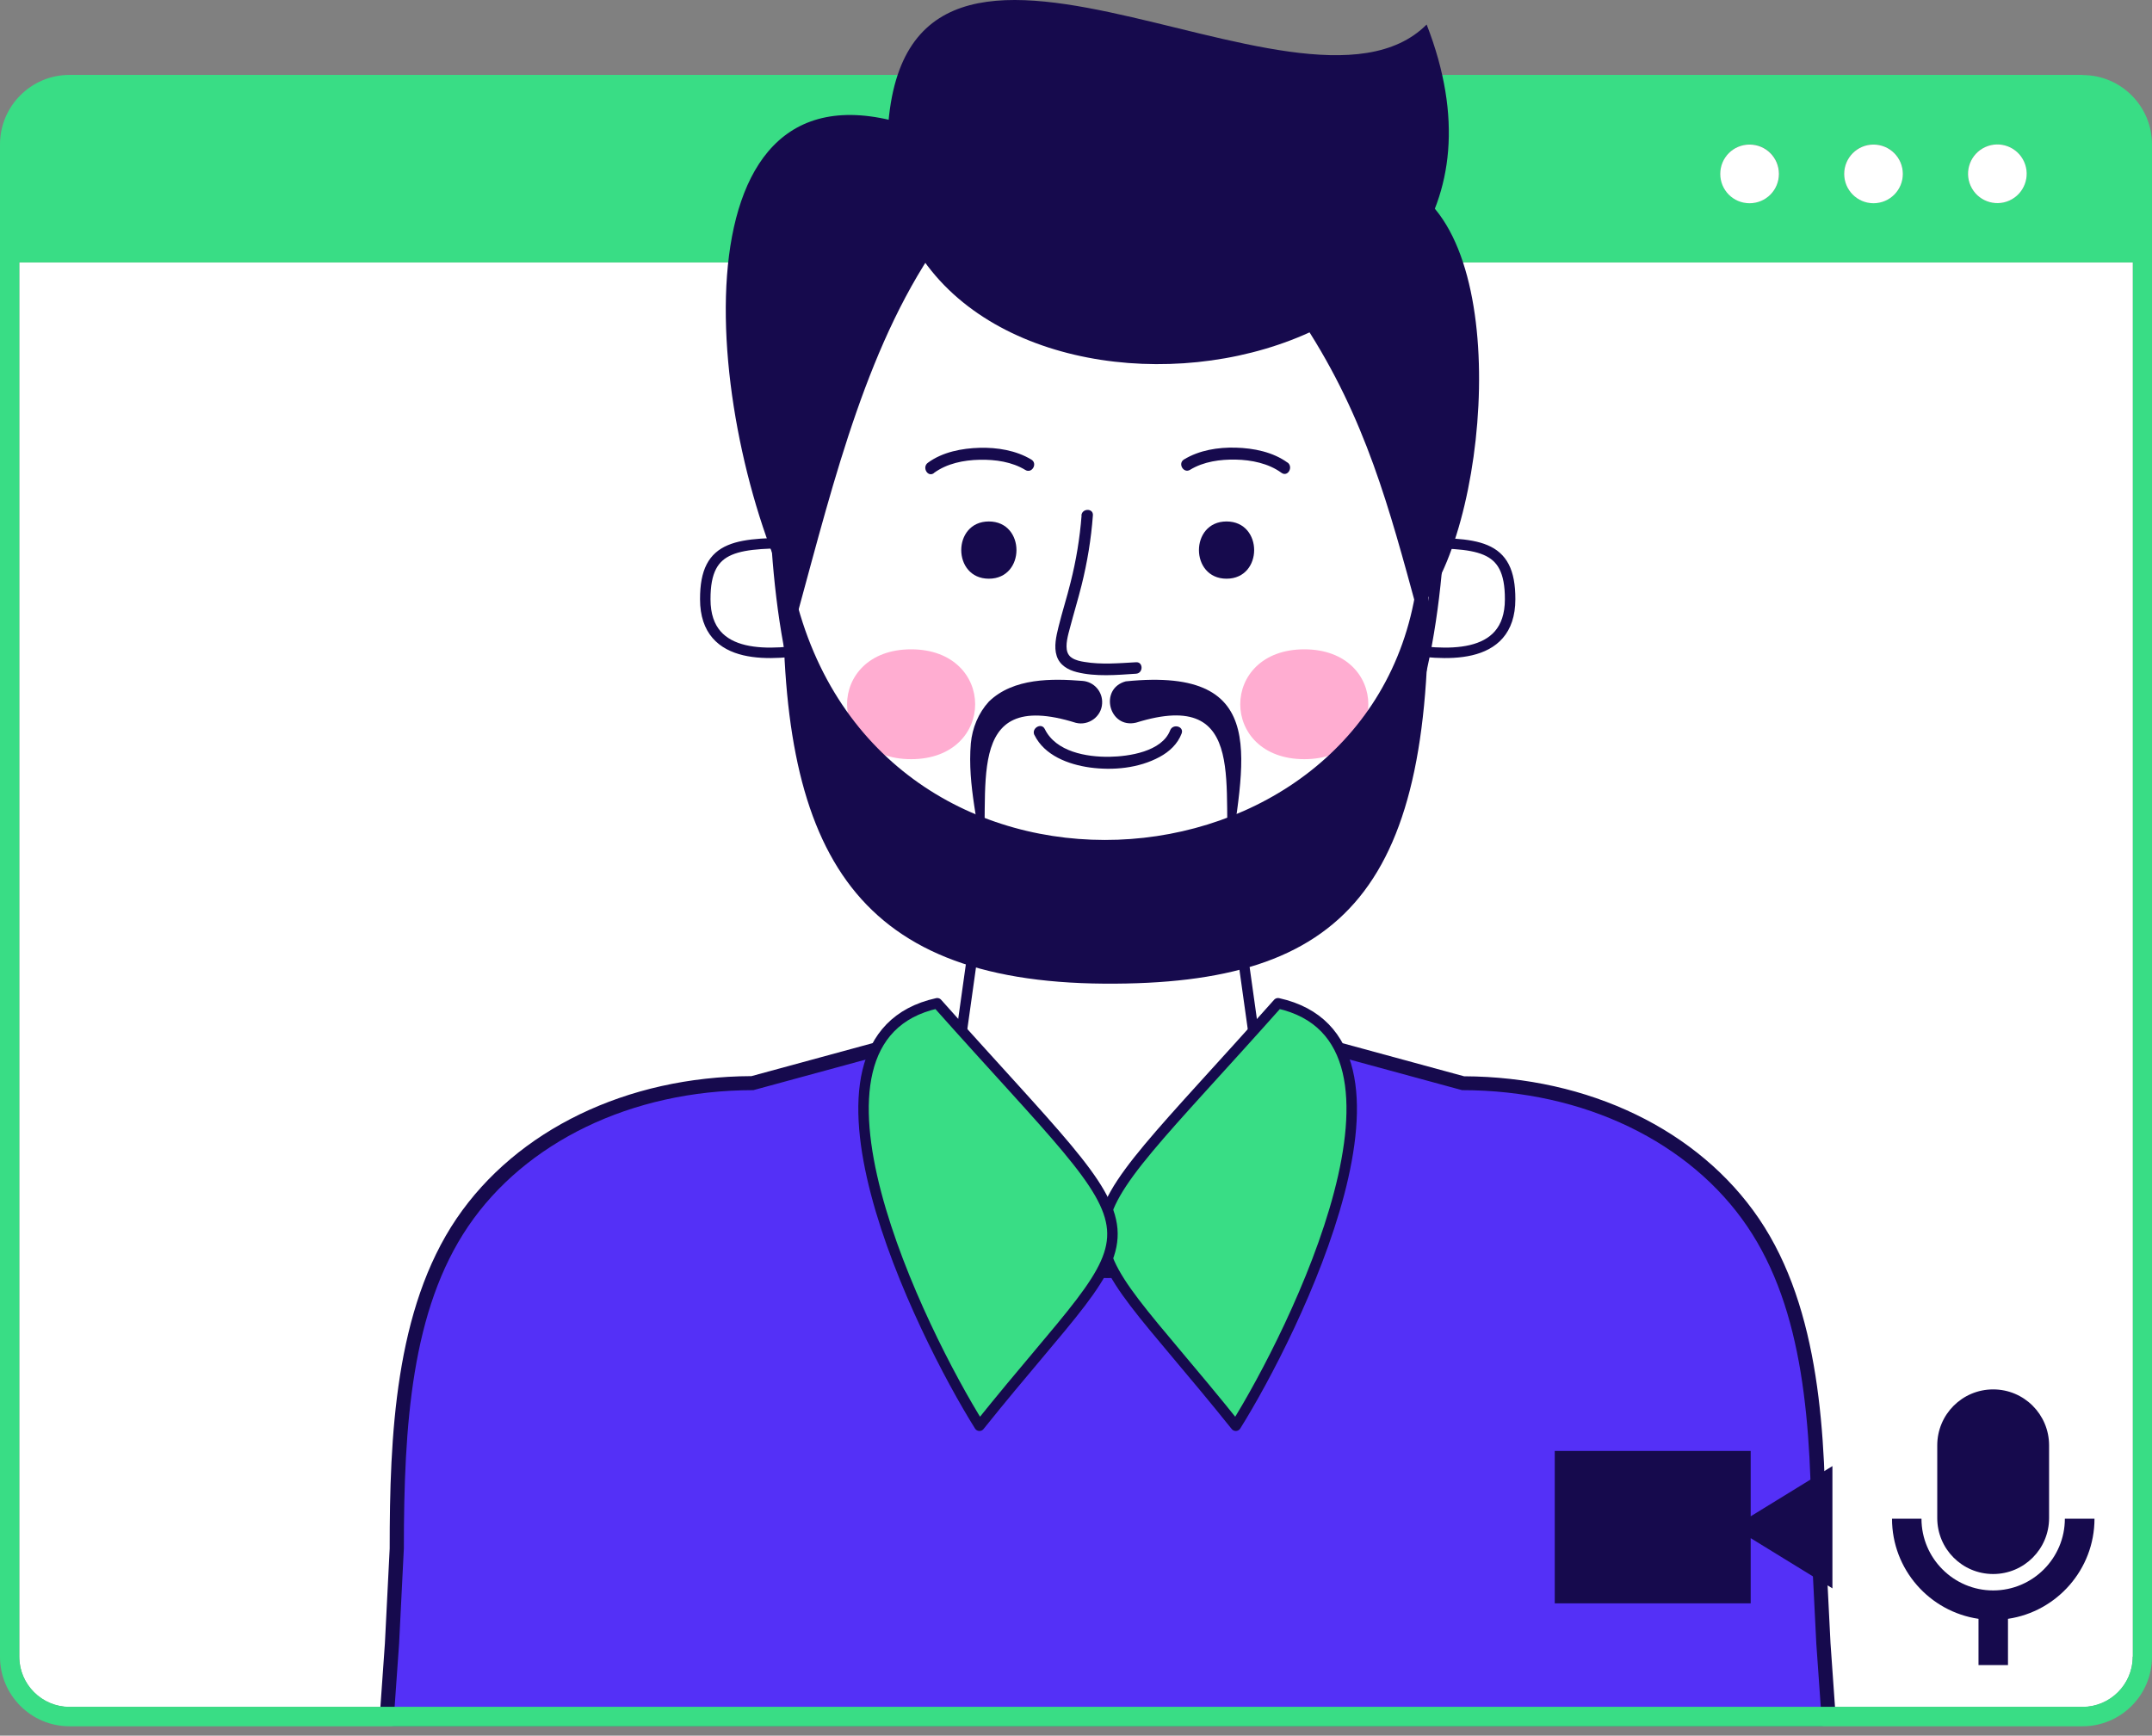 <svg width="181" height="146" viewBox="0 0 181 146" fill="none" xmlns="http://www.w3.org/2000/svg">
<rect x="0" y="0" width="181" height="146" fill="#808080" stroke="none"/>
<path d="M179.379 139.365C179.379 141.699 177.476 143.59 175.158 143.59H5.842C3.511 143.59 1.621 141.686 1.621 139.365V22.072H179.392V139.352L179.379 139.365Z" fill="white"/>
<path d="M33.163 144.596C33.003 144.596 32.842 144.529 32.735 144.408C32.628 144.287 32.561 144.126 32.574 143.965L32.976 138.266L33.378 130.246C33.378 120.939 33.807 110.357 38.898 102.847C43.87 95.525 52.981 91.153 63.299 91.126L93.032 83.025C93.032 83.025 93.14 82.999 93.193 82.999C93.247 82.999 93.3 82.999 93.354 83.025L123.087 91.126C133.405 91.153 142.517 95.525 147.488 102.847C152.58 110.357 153.008 120.938 153.008 130.273L153.41 138.279L153.812 143.979C153.812 144.14 153.772 144.301 153.652 144.421C153.544 144.542 153.384 144.609 153.223 144.609H33.163V144.596Z" fill="#5430F7"/>
<path d="M93.166 83.589L122.967 91.702C133.284 91.702 142.182 96.128 146.952 103.155C151.722 110.183 152.365 119.825 152.365 130.246L152.767 138.279L153.169 143.979H33.163L33.566 138.279L33.968 130.246C33.968 119.825 34.611 110.183 39.381 103.155C44.151 96.128 53.048 91.702 63.366 91.702L93.166 83.589ZM93.166 82.408C93.059 82.408 92.952 82.422 92.858 82.449L63.205 90.522C52.727 90.562 43.468 95.042 38.403 102.498C33.217 110.143 32.775 120.831 32.775 130.259L32.373 138.239L31.971 143.925C31.944 144.247 32.065 144.569 32.293 144.81C32.52 145.052 32.828 145.186 33.163 145.186H153.169C153.491 145.186 153.812 145.052 154.04 144.81C154.268 144.569 154.375 144.247 154.362 143.925L153.96 138.225L153.558 130.219C153.558 120.858 153.129 110.156 147.943 102.512C142.878 95.055 133.619 90.576 123.141 90.536L93.488 82.462C93.381 82.435 93.287 82.422 93.18 82.422L93.166 82.408Z" fill="#160A4D"/>
<path d="M67.734 45.675C62.039 45.675 59.306 45.675 59.319 50.409C59.319 55.734 65.028 55.13 68.552 54.54" fill="white"/>
<path d="M67.734 45.675C62.039 45.675 59.306 45.675 59.319 50.409C59.319 55.734 65.028 55.13 68.552 54.54" stroke="#160A4D" stroke-width="0.88" stroke-linecap="round" stroke-linejoin="round"/>
<path d="M118.599 45.675C124.293 45.675 127.027 45.675 127.013 50.409C127.013 55.734 121.305 55.13 117.781 54.54" fill="white"/>
<path d="M118.599 45.675C124.293 45.675 127.027 45.675 127.013 50.409C127.013 55.734 121.305 55.13 117.781 54.54" stroke="#160A4D" stroke-width="0.88" stroke-linecap="round" stroke-linejoin="round"/>
<path d="M106.633 95.243C106.633 101.774 99.826 107.071 93.167 107.071C86.52 107.071 79.7 101.774 79.7 95.243L82.528 75.073C82.528 68.541 86.507 63.244 93.153 63.244C99.799 63.244 103.779 68.541 103.779 75.073L106.606 95.243H106.633Z" fill="white" stroke="#160A4D" stroke-width="0.88" stroke-linecap="round" stroke-linejoin="round"/>
<path d="M121.238 38.474C121.238 48.465 120.14 60.414 114.646 68.34C109.152 76.266 101.555 80.142 93.167 80.142C84.778 80.142 77.181 76.253 71.687 68.34C66.194 60.414 65.095 48.465 65.095 38.474C65.095 28.482 66.194 20.422 71.687 14.87C77.181 9.305 84.778 6.247 93.167 6.247C101.555 6.247 109.152 9.318 114.646 14.87C120.14 20.436 121.238 28.496 121.238 38.474Z" fill="white" stroke="#160A4D" stroke-width="0.88" stroke-linecap="round" stroke-linejoin="round"/>
<path d="M83.171 48.68C86.266 48.68 86.266 43.865 83.171 43.865C80.075 43.865 80.075 48.68 83.171 48.68Z" fill="#160A4D"/>
<path d="M103.162 48.68C106.258 48.68 106.258 43.865 103.162 43.865C100.067 43.865 100.067 48.68 103.162 48.68Z" fill="#160A4D"/>
<path d="M90.969 43.369C90.822 45.26 90.514 47.137 90.045 48.988C89.736 50.249 89.334 51.482 89.026 52.743C88.839 53.508 88.624 54.406 88.879 55.184C89.133 55.962 89.83 56.351 90.567 56.538C92.162 56.941 93.93 56.78 95.552 56.672C96.168 56.632 96.168 55.667 95.552 55.707C94.131 55.787 92.631 55.921 91.21 55.68C90.862 55.626 90.473 55.546 90.165 55.345C89.964 55.224 89.844 55.05 89.777 54.862C89.576 54.272 89.83 53.414 90.004 52.77C90.313 51.59 90.674 50.41 90.969 49.229C91.451 47.298 91.773 45.34 91.921 43.355C91.974 42.738 91.009 42.738 90.956 43.355L90.969 43.369Z" fill="#160A4D"/>
<path d="M87.002 61.823C87.847 63.553 89.857 64.304 91.652 64.559C93.609 64.827 95.779 64.626 97.534 63.673C98.352 63.231 99.049 62.587 99.384 61.702C99.611 61.099 98.647 60.844 98.419 61.434C97.722 63.231 94.948 63.633 93.314 63.66C91.384 63.687 88.811 63.244 87.874 61.327C87.592 60.75 86.721 61.259 87.002 61.836V61.823Z" fill="#160A4D"/>
<path d="M78.547 39.788C79.646 38.983 81.053 38.702 82.393 38.675C83.733 38.648 85.113 38.849 86.239 39.533C86.788 39.868 87.297 38.997 86.748 38.661C85.462 37.884 83.867 37.629 82.393 37.669C80.919 37.709 79.271 38.018 78.038 38.93C77.529 39.305 78.025 40.177 78.547 39.801V39.788Z" fill="#160A4D"/>
<path d="M108.294 38.916C107.061 38.018 105.44 37.696 103.939 37.656C102.439 37.615 100.871 37.87 99.585 38.648C99.035 38.983 99.544 39.855 100.094 39.52C101.233 38.822 102.64 38.635 103.939 38.661C105.239 38.688 106.686 38.97 107.785 39.775C108.308 40.15 108.803 39.292 108.294 38.903V38.916Z" fill="#160A4D"/>
<path d="M76.632 63.861C83.814 63.861 83.814 54.621 76.632 54.621C69.449 54.621 69.449 63.861 76.632 63.861Z" fill="#FFADD1"/>
<path d="M109.701 63.861C116.883 63.861 116.883 54.621 109.701 54.621C102.519 54.621 102.519 63.861 109.701 63.861Z" fill="#FFADD1"/>
<path d="M119.121 49.431C115.088 76.079 73.643 79.243 66.769 49.699C66.475 49.699 66.18 48.519 65.885 48.519C65.483 71.277 71.513 82.596 92.885 82.744C113.172 82.878 120.716 74.724 120.099 48.251L119.135 49.431H119.121Z" fill="#160A4D"/>
<path d="M82.634 72.927C82.393 69.386 81.348 66.154 81.656 62.52C81.777 61.246 82.286 59.985 83.17 59.019C85.234 57.008 88.53 57.075 91.036 57.276C92.014 57.343 92.764 58.188 92.697 59.18C92.644 60.28 91.558 61.071 90.486 60.803C80.772 57.759 83.425 66.744 82.621 72.927H82.634Z" fill="#160A4D"/>
<path d="M103.417 72.927C102.613 66.731 105.266 57.759 95.551 60.789C93.273 61.326 92.416 57.933 94.68 57.316C107.209 56.029 104.435 64.25 103.403 72.913L103.417 72.927Z" fill="#160A4D"/>
<path d="M107.491 84.393C121.078 87.397 108.804 112.168 103.94 119.933C88.959 101.238 87.954 106.361 107.491 84.393Z" fill="#39DD85" stroke="#160A4D" stroke-width="0.88" stroke-linecap="round" stroke-linejoin="round"/>
<path d="M78.829 84.393C65.242 87.397 77.516 112.168 82.38 119.933C97.361 101.238 98.366 106.361 78.829 84.393Z" fill="#39DD85" stroke="#160A4D" stroke-width="0.88" stroke-linecap="round" stroke-linejoin="round"/>
<path d="M175.158 6.301H5.842C2.613 6.301 0 8.929 0 12.148V139.365C0 142.584 2.613 145.213 5.842 145.213H175.158C178.374 145.213 181 142.597 181 139.365V12.148C181 8.929 178.387 6.314 175.171 6.314L175.158 6.301ZM179.379 139.352C179.379 141.685 177.476 143.576 175.158 143.576H5.842C3.511 143.576 1.621 141.672 1.621 139.352V22.072H179.392V139.352H179.379ZM170.455 14.615C170.455 15.983 169.356 17.083 167.989 17.083C166.622 17.083 165.524 15.983 165.524 14.615C165.524 13.248 166.622 12.148 167.989 12.148C169.356 12.148 170.455 13.248 170.455 14.615ZM160.043 14.615C160.043 15.983 158.944 17.083 157.578 17.083C156.211 17.083 155.112 15.983 155.112 14.615C155.112 13.248 156.211 12.148 157.578 12.148C158.944 12.148 160.043 13.248 160.043 14.615ZM147.166 12.148C148.533 12.148 149.632 13.248 149.632 14.615C149.632 15.983 148.533 17.083 147.166 17.083C145.8 17.083 144.701 15.983 144.701 14.615C144.701 13.248 145.8 12.148 147.166 12.148Z" fill="#39DD85"/>
<path d="M154.121 123.326L147.247 127.55V122.052H130.766V134.873H147.247V129.388L154.121 133.612V123.326Z" fill="#160A4D"/>
<path d="M167.641 132.405C165.042 132.405 162.938 130.299 162.938 127.698V121.582C162.938 118.981 165.042 116.875 167.641 116.875C170.241 116.875 172.344 118.981 172.344 121.582V127.698C172.344 130.299 170.241 132.405 167.641 132.405Z" fill="#160A4D"/>
<path d="M176.15 127.751H173.671C173.671 131.077 170.964 133.786 167.641 133.786C164.318 133.786 161.611 131.077 161.611 127.751H159.133C159.133 132.03 162.295 135.57 166.408 136.174V140.063H168.887V136.174C173.001 135.57 176.163 132.016 176.163 127.751H176.15Z" fill="#160A4D"/>
<path d="M75.024 15.876C80.544 40.352 132.226 33.445 119.992 2.063C109.34 12.725 74.622 -14.916 74.622 12.725" fill="#160A4D"/>
<path d="M75.814 10.351C56.09 4.624 59.319 36.61 67.131 51.416C70.2 40.164 73.054 28.509 79.365 19.832" fill="#160A4D"/>
<path d="M109.741 27.329C114.873 35.228 116.843 42.725 119.215 51.416C125.137 45.099 127.496 19.832 118.036 15.487" fill="#160A4D"/>
<path d="M169.003 16.87C170.245 16.312 170.801 14.852 170.244 13.608C169.686 12.365 168.227 11.809 166.985 12.367C165.743 12.925 165.187 14.385 165.744 15.628C166.302 16.872 167.761 17.427 169.003 16.87Z" fill="white"/>
<path d="M157.578 17.097C158.939 17.097 160.043 15.992 160.043 14.629C160.043 13.266 158.939 12.161 157.578 12.161C156.216 12.161 155.112 13.266 155.112 14.629C155.112 15.992 156.216 17.097 157.578 17.097Z" fill="white"/>
<path d="M147.153 12.161C148.52 12.161 149.619 13.261 149.619 14.629C149.619 15.997 148.52 17.097 147.153 17.097C145.786 17.097 144.688 15.997 144.688 14.629C144.688 13.261 145.786 12.161 147.153 12.161Z" fill="white"/>
</svg>
